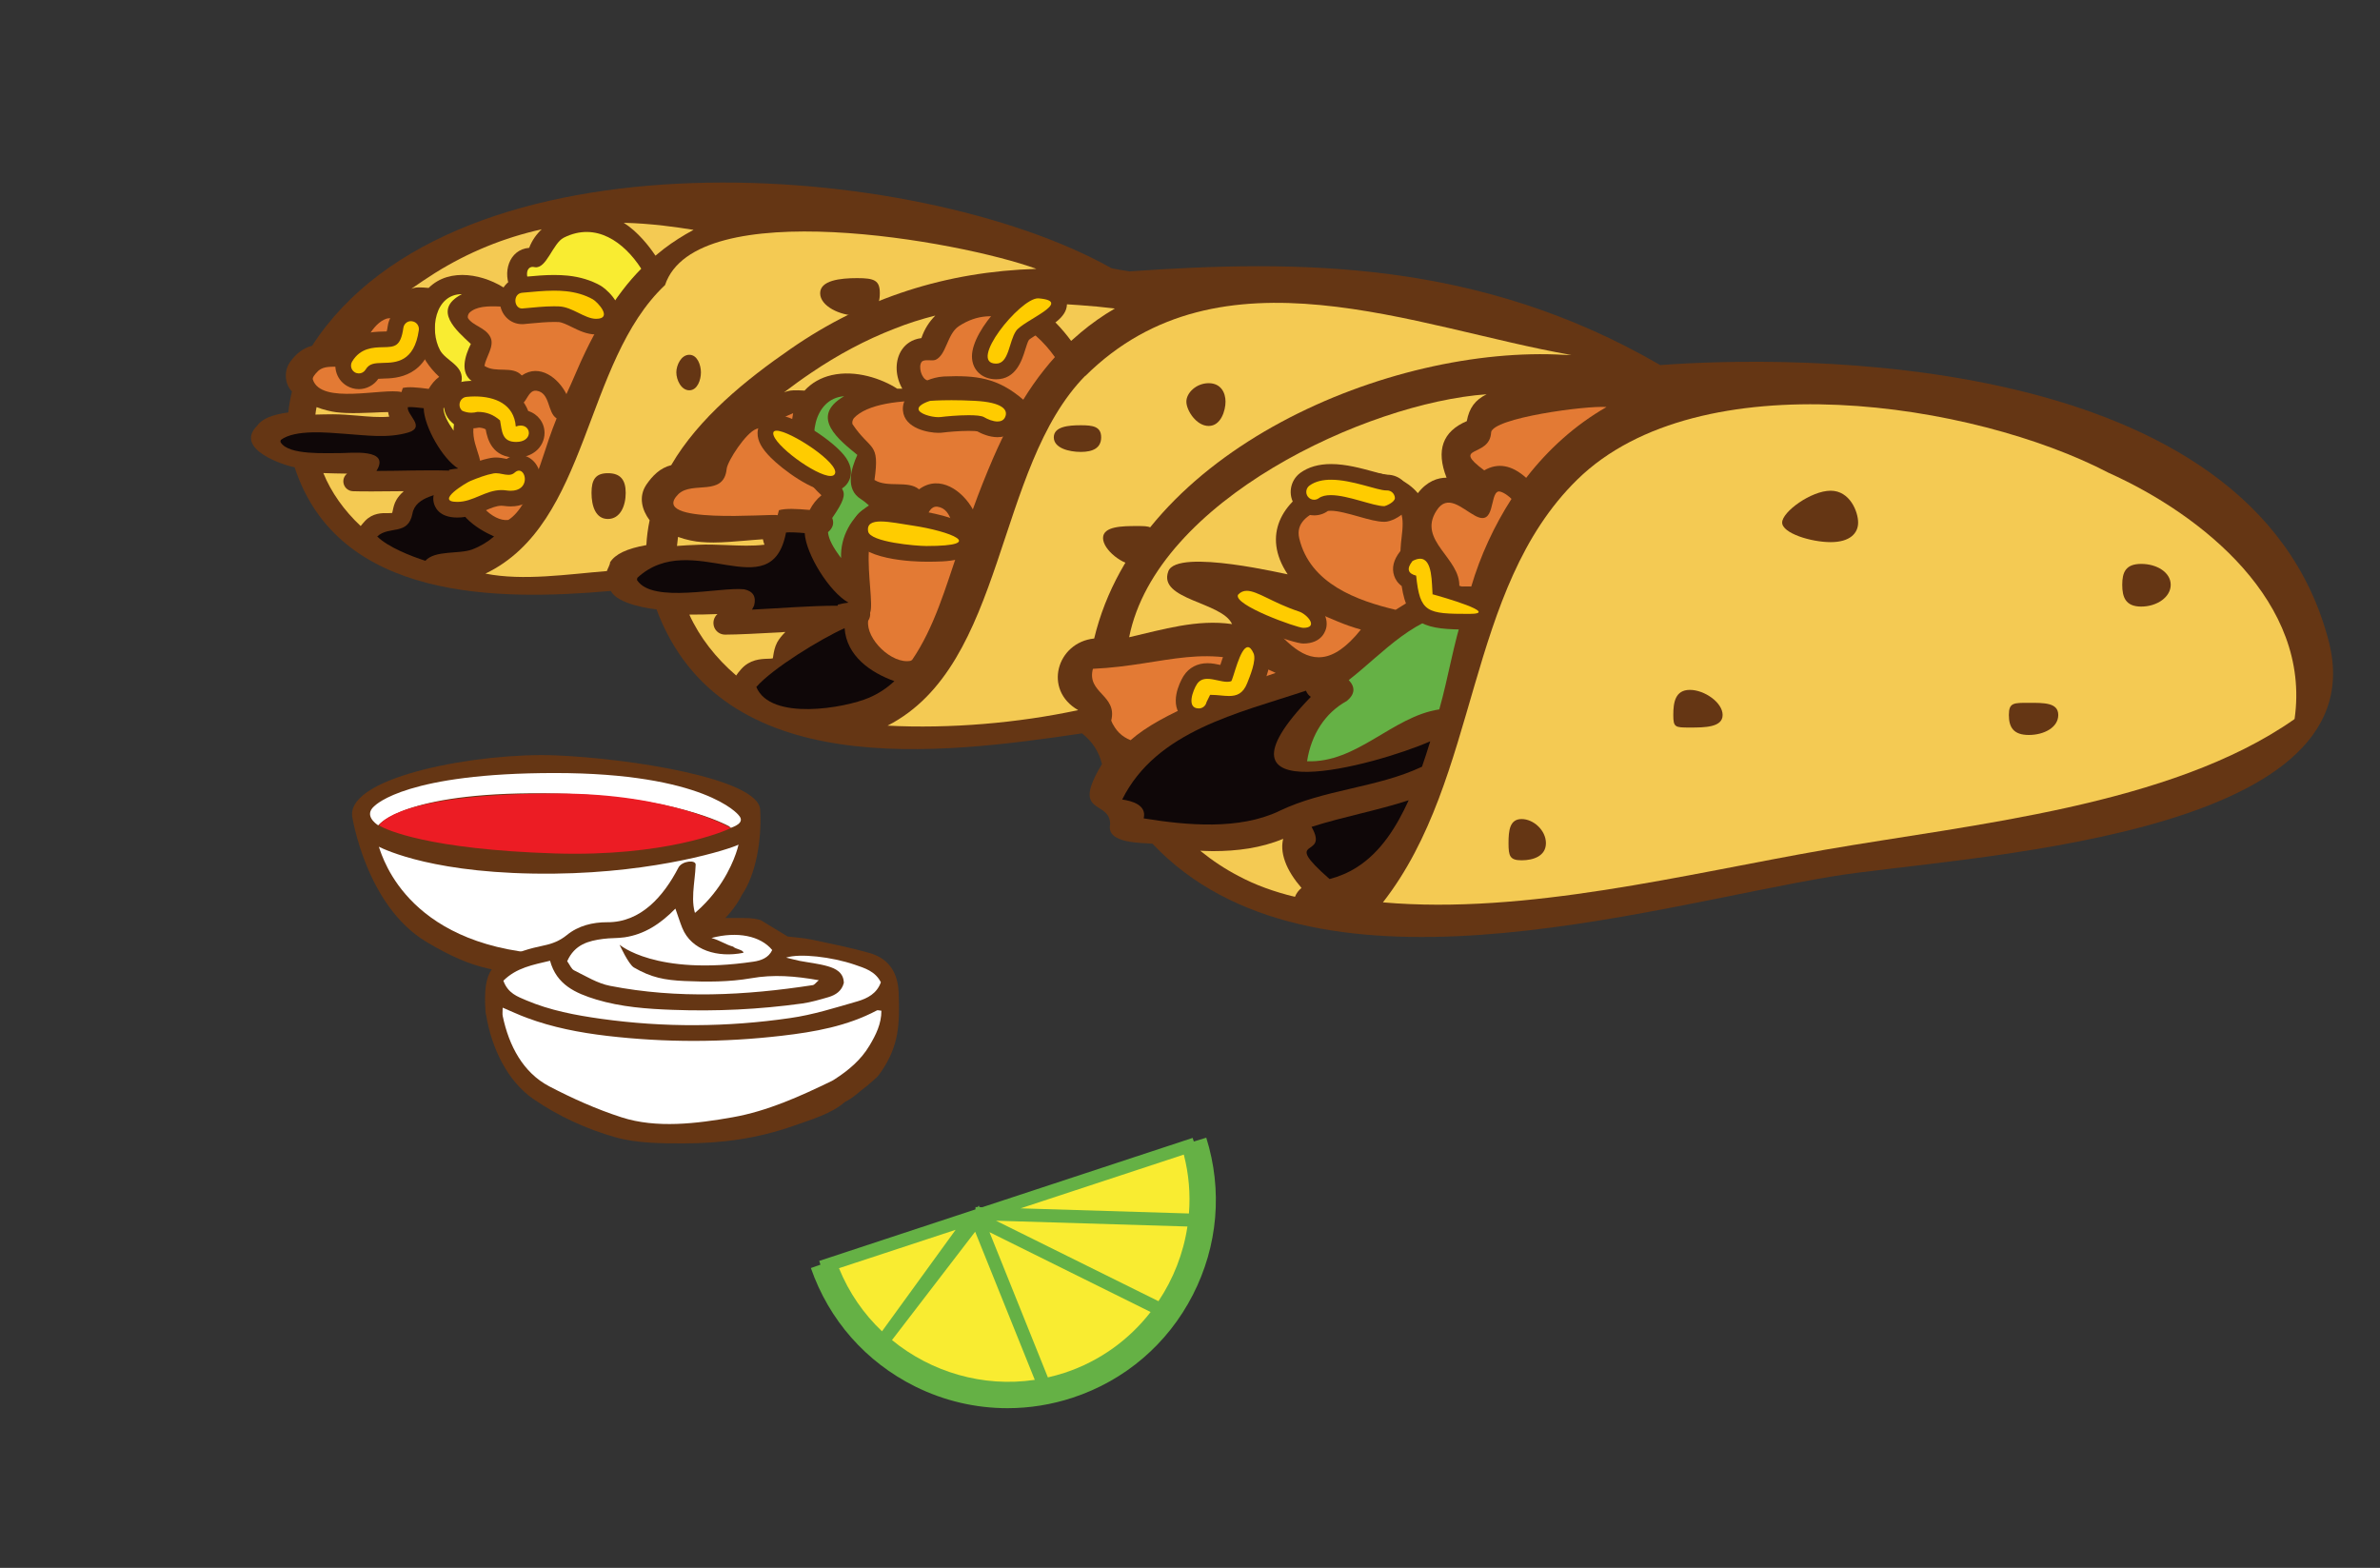 <?xml version="1.0" encoding="utf-8"?>
<!-- Generator: Adobe Illustrator 16.0.0, SVG Export Plug-In . SVG Version: 6.00 Build 0)  -->
<!DOCTYPE svg PUBLIC "-//W3C//DTD SVG 1.1//EN" "http://www.w3.org/Graphics/SVG/1.1/DTD/svg11.dtd">
<svg version="1.1" id="Tacos" xmlns="http://www.w3.org/2000/svg" xmlns:xlink="http://www.w3.org/1999/xlink" x="0px" y="0px"
	 width="126.5px" height="83.333px" viewBox="0 0 126.5 83.333" enable-background="new 0 0 126.5 83.333" xml:space="preserve">
<rect x="0" y="0" width="126.5" height="83.333" fill="#333333" stroke="none"/>
<g>
	<path fill="#653614" d="M123.783,34.112c-4.025-15.67-28.789-15.217-35.538-14.708c-9.651-5.607-19.223-5.607-28.233-4.979
		c0.068-0.005-1.036-0.151-0.994-0.203c-10.283-5.74-34.819-7.623-42.43,4.157c-0.511,0.13-0.851,0.433-1.153,0.836
		c0,0.006,0,0.006,0,0.006c-0.35,0.444-0.319,1.186,0.083,1.587c-0.091,0.371-0.158,0.745-0.192,1.113
		c-0.893,0.12-1.412,0.352-1.659,0.706c-1.257,1.257,1.488,2.127,1.991,2.206c2.323,7.1,10.82,7.105,16.811,6.575
		c0.365,0.727,2.157,0.953,2.425,0.979c3.442,9.206,15.085,7.707,22.618,6.591c0.548,0.434,0.901,0.979,1.059,1.633
		c-1.696,2.795,0.436,1.864,0.436,3.201c-0.239,1.051,1.767,0.976,2.247,1.031c8.435,8.922,26.056,3.411,36.118,1.74
		C103.949,45.494,126.472,44.671,123.783,34.112C123.511,33.055,124.049,35.16,123.783,34.112z"/>
	<path fill="#F4CA53" d="M42.029,18.539c-2.369,1.633-4.895,3.673-6.354,6.184c-0.597,0.15-0.994,0.563-1.326,1.044
		c0,0.003,0,0.003,0,0.003c-0.417,0.625-0.234,1.331,0.18,1.883c-0.092,0.436-0.151,0.875-0.174,1.318
		c-1.049,0.188-1.653,0.481-1.928,0.914c0,0.122-0.13,0.34-0.172,0.467c-2.046,0.164-4.44,0.535-6.454,0.135
		c5.535-2.651,5.205-11.245,9.546-15.335c1.619-4.857,15.667-2.352,19.739-0.862C50.32,14.434,45.958,15.813,42.029,18.539
		C41.307,19.037,43.474,17.537,42.029,18.539z"/>
	<path fill="#F4CA53" d="M83.152,18.861c-9.213-0.543-22.596,5.039-24.995,15.075c-1.981,0.203-2.731,2.732-0.851,3.806
		c-3.206,0.691-6.833,0.996-10.132,0.826c6.31-3.232,5.693-13.706,10.518-18.605c-0.006,0.013-0.015,0.029-0.015,0.029
		c7.184-7.138,17.574-2.563,25.839-1.125C83.393,18.868,83.276,18.868,83.152,18.861C82.379,18.815,83.276,18.868,83.152,18.861z"/>
	<path fill="#F4CA53" d="M43.134,19.803c1.387-0.94,2.869-1.737,4.415-2.335c0.706-0.283,1.428-0.511,2.165-0.696
		c-0.324,0.325-0.581,0.722-0.74,1.197c-0.532,0.065-0.839,0.351-0.989,0.55c-0.377,0.491-0.433,1.236-0.143,1.906
		c0.034,0.081,0.077,0.159,0.117,0.234c-0.093,0-0.181,0-0.269,0c-0.805-0.521-2.201-1.019-3.495-0.719
		c-0.574,0.133-1.061,0.413-1.432,0.82c-0.033-0.003-0.589-0.045-0.844,0.016c-0.091,0.017-0.171,0.052-0.249,0.078
		C42.148,20.493,42.634,20.138,43.134,19.803z"/>
	<path fill="#F4CA53" d="M40.632,28.951c-0.628,0.078-1.308,0.049-2.014,0.02c-0.501-0.016-1.02-0.042-1.522-0.016
		c-0.402,0.013-0.771,0.036-1.113,0.062c0.013-0.156,0.034-0.319,0.054-0.479c0.459,0.163,0.919,0.25,1.245,0.27
		c0.218,0.02,0.433,0.026,0.642,0.026c0.568,0,1.131-0.059,1.672-0.098c0.324-0.026,0.643-0.056,0.953-0.075
		C40.568,28.762,40.598,28.86,40.632,28.951z"/>
	<path fill="#F4CA53" d="M39.129,35.903c-1.083-0.93-1.945-2.037-2.49-3.237c0.484,0.003,0.986-0.01,1.495-0.029
		c-0.188,0.163-0.26,0.423-0.184,0.667c0.083,0.257,0.322,0.426,0.589,0.426h0.005c0.673,0,1.789-0.062,2.973-0.124
		c0.075-0.01,0.148-0.016,0.228-0.016c-0.186,0.182-0.335,0.368-0.438,0.553c-0.134,0.257-0.176,0.511-0.205,0.693
		c-0.003,0.049-0.018,0.114-0.028,0.156c-0.062,0.013-0.187,0.02-0.273,0.02c-0.377,0.013-0.948,0.036-1.407,0.553
		C39.292,35.682,39.202,35.789,39.129,35.903z"/>
	<path fill="#F4CA53" d="M57.436,17.679c-0.169,0.143-0.336,0.29-0.504,0.439c-0.418-0.569-1.171-1.451-2.09-1.978h0.023
		c0.831-0.016,1.67,0.013,2.508,0.078c0.631,0.042,1.256,0.104,1.884,0.179C58.612,16.771,58.007,17.2,57.436,17.679z"/>
	<path fill="#F4CA53" d="M23.126,14.507c1.767-1.102,3.657-1.874,5.667-2.32c-0.286,0.267-0.517,0.592-0.667,0.986
		c-1.088,0.086-1.441,1.355-0.955,2.235c-0.077-0.003-0.153-0.006-0.226-0.01c-1.157-0.81-3.032-1.218-4.163-0.094
		c-0.028,0-0.498-0.055-0.717-0.013c-0.075,0.013-0.143,0.036-0.208,0.062C22.274,15.063,22.694,14.78,23.126,14.507
		C24.338,13.765,22.694,14.78,23.126,14.507z"/>
	<path fill="#F4CA53" d="M20.688,22.145c-0.532,0.049-1.107-0.003-1.701-0.055c-0.421-0.033-0.855-0.071-1.282-0.071
		c-0.34,0-0.656,0.01-0.942,0.016c0.015-0.127,0.036-0.267,0.062-0.397c0.379,0.146,0.768,0.234,1.041,0.27
		c0.182,0.02,0.361,0.036,0.54,0.042c0.484,0.02,0.955-0.007,1.413-0.02c0.282-0.017,0.545-0.023,0.81-0.029
		C20.641,21.989,20.664,22.07,20.688,22.145z"/>
	<path fill="#F4CA53" d="M19.17,27.958c-0.881-0.823-1.568-1.792-1.984-2.814c0.407,0.017,0.83,0.02,1.262,0.029
		c-0.166,0.127-0.237,0.345-0.179,0.55c0.062,0.221,0.255,0.371,0.483,0.384l0,0c0.568,0.023,1.513,0.007,2.515,0
		c0.063,0,0.128,0,0.194,0c-0.16,0.14-0.294,0.293-0.387,0.452c-0.122,0.205-0.166,0.42-0.197,0.569
		c-0.012,0.046-0.021,0.101-0.031,0.134c-0.053,0.01-0.159,0.01-0.228,0.01c-0.322-0.007-0.805-0.01-1.21,0.41
		C19.317,27.78,19.239,27.874,19.17,27.958z"/>
	<path fill="#F4CA53" d="M35.28,13.231c-0.148,0.114-0.296,0.237-0.442,0.358c-0.332-0.498-0.934-1.272-1.693-1.753l0.018,0.006
		c0.706,0.016,1.412,0.072,2.118,0.153c0.527,0.059,1.054,0.14,1.583,0.221C36.312,12.513,35.778,12.848,35.28,13.231z"/>
	<path fill="#F4CA53" d="M60.018,33.857c1.453-7.26,12.625-12.45,18.997-12.902c-0.613,0.306-0.921,0.722-1.053,1.428
		c-1.286,0.546-1.646,1.548-1.076,3.006c-0.462,0-1.025,0.176-1.526,0.823c-2.342-2.79-9.71,0.119-6.921,4.31
		c0.179,0.07-5.897-1.428-6.343-0.153c-0.561,1.515,2.859,1.619,3.39,2.801c-1.857-0.272-3.692,0.291-5.473,0.699
		C60.018,33.866,60.018,33.866,60.018,33.857z"/>
	<path fill="#F4CA53" d="M68.827,47.667c-1.122-0.273-2.104-0.631-2.976-1.097c-0.732-0.377-1.421-0.836-2.058-1.353
		c0.221,0.006,0.441,0.02,0.665,0.02c1.29,0,2.553-0.16,3.745-0.654c-0.078,0.318-0.078,0.712,0.101,1.207
		c0.167,0.469,0.484,0.953,0.873,1.405C69.025,47.315,68.902,47.479,68.827,47.667z"/>
	<path fill="#653614" d="M98.32,27.459c0,0.569-0.433,1.041-1.46,1.041c-1.038,0-2.578-0.472-2.578-1.041s1.54-1.692,2.578-1.692
		C97.887,25.768,98.32,26.89,98.32,27.459z"/>
	<path fill="#653614" d="M91.118,37.688c0,0.664-0.963,0.667-1.74,0.667c-0.784,0-0.882-0.003-0.882-0.667
		c0-0.661,0.098-1.334,0.882-1.334C90.155,36.354,91.118,37.027,91.118,37.688z"/>
	<path fill="#653614" d="M108.957,37.688c0,0.664-0.758,1.062-1.564,1.062s-1.061-0.398-1.061-1.062
		c0-0.661,0.254-0.646,1.061-0.646S108.957,37.027,108.957,37.688z"/>
	<path fill="#653614" d="M114.934,30.768c0,0.657-0.736,1.157-1.567,1.157c-0.833,0-1.009-0.5-1.009-1.157
		c0-0.66,0.176-1.111,1.009-1.111C114.198,29.657,114.934,30.107,114.934,30.768z"/>
	<path fill="#653614" d="M65.138,21.347c0,0.465-0.24,1.292-0.897,1.292c-0.654,0-1.184-0.827-1.184-1.292
		c0-0.469,0.53-0.981,1.184-0.981C64.897,20.366,65.138,20.878,65.138,21.347z"/>
	<path fill="#653614" d="M61.325,28.595c0,0.628-0.159,1.456-0.907,1.456c-0.745,0-1.79-0.828-1.79-1.456s1.044-0.636,1.79-0.636
		C61.166,27.958,61.325,27.967,61.325,28.595z"/>
	<path fill="#653614" d="M46.764,15.585c0,0.683-0.283,1.192-1.204,1.192c-0.919,0-1.968-0.509-1.968-1.192
		c0-0.68,1.049-0.803,1.968-0.803C46.481,14.782,46.764,14.905,46.764,15.585z"/>
	<path fill="#653614" d="M37.255,19.792c0,0.397-0.185,0.952-0.618,0.952c-0.433,0-0.689-0.555-0.689-0.952
		c0-0.384,0.257-0.935,0.689-0.935C37.07,18.856,37.255,19.408,37.255,19.792z"/>
	<path fill="#653614" d="M33.257,26.194c0,0.696-0.291,1.389-0.947,1.389c-0.655,0-0.87-0.693-0.87-1.389
		c0-0.7,0.215-1.044,0.87-1.044C32.966,25.149,33.257,25.494,33.257,26.194z"/>
	<path fill="#653614" d="M81.726,44.5c0,0.68-0.661,0.911-1.292,0.911c-0.63,0-0.696-0.231-0.696-0.911
		c0-0.684,0.066-1.282,0.696-1.282C81.065,43.218,81.726,43.816,81.726,44.5z"/>
	<path fill="#653614" d="M58.528,23.243c0,0.576-0.452,0.776-1.08,0.776s-1.437-0.2-1.437-0.776c0-0.583,0.809-0.641,1.437-0.641
		S58.528,22.661,58.528,23.243z"/>
	<path fill="#F4CA53" d="M121.961,38.206c-0.009,0.01-0.02,0.023-0.033,0.033c-6.567,4.599-17.196,5.578-24.927,6.925
		c-7.438,1.296-15.886,3.461-23.497,2.796c5.18-6.634,4.354-16.615,10.329-22.469c6.505-6.372,21.098-4.098,28.249-0.359
		C117.064,27.37,122.844,32.025,121.961,38.206C121.953,38.216,121.974,38.115,121.961,38.206z"/>
	<path fill="#65B145" d="M45.762,26.529c0.151,0.101,0.292,0.211,0.424,0.335c-0.934,0.594-1.53,1.677-1.481,2.795
		c-0.415-0.55-0.656-0.979-0.696-1.373c0.262-0.225,0.336-0.477,0.224-0.755c1.217-1.762,0.415-1.365-0.588-2.885
		c-0.728-1.212-0.436-3.461,1.225-3.588c-1.913,1.106-0.207,2.367,0.698,3.12C45.243,24.896,44.902,26.003,45.762,26.529
		C45.848,26.587,45.123,26.139,45.762,26.529z"/>
	<path fill="#E37A34" d="M36.069,26.252c0.747-0.698,2.406,0.166,2.555-1.334c0.047-0.418,1.021-1.921,1.575-2.118
		c0.76-0.228,1.236-0.539,1.957-0.839c-0.332,1.726,0.243,3.208,1.506,4.362c-0.26,0.213-0.468,0.474-0.625,0.781
		c-0.73-0.062-1.259-0.091-1.635,0.013l-0.07,0.264C41.045,27.285,34.36,27.918,36.069,26.252
		C36.268,26.067,35.819,26.497,36.069,26.252z"/>
	<path fill-rule="evenodd" clip-rule="evenodd" fill="#0F0708" d="M33.874,30.853c-0.01-0.01-0.029-0.036,0.003-0.143
		c2.894-2.679,7.12,1.666,7.902-2.408c0.188-0.022,0.65,0,0.992,0.033c0.068,1.132,1.324,3.138,2.328,3.695
		c-0.184,0.02-0.369,0.056-0.571,0.104l0.012,0.059c-1.522,0-3.048,0.135-4.569,0.208c0.041-0.075,0.078-0.153,0.111-0.218
		c0.122-0.474-0.054-0.76-0.53-0.862C38.286,31.186,34.709,32.09,33.874,30.853C33.864,30.843,33.917,30.917,33.874,30.853z"/>
	<path fill-rule="evenodd" clip-rule="evenodd" fill="#0F0708" d="M46.193,37.082c-1.284,0.552-5.236,1.251-5.994-0.569
		c0.854-0.985,3.434-2.566,4.693-3.126c0.101,1.47,1.375,2.36,2.645,2.814C47.137,36.578,46.691,36.868,46.193,37.082
		C45.542,37.362,46.691,36.868,46.193,37.082z"/>
	<path fill="#E37A34" d="M50.937,29.252c-0.672,1.96-1.275,4.094-2.459,5.826c-0.028,0.017-0.059,0.026-0.086,0.046
		c-0.984,0.184-2.37-1.153-2.248-2.131c0.088-0.134,0.122-0.275,0.104-0.426c0.34-0.834-1.23-6.334,2.126-4.727
		c0.995,0.462,0.742-0.959,1.441-0.911c0.887,0.12,0.695,1.342,1.34,1.691C51.078,28.832,51.006,29.043,50.937,29.252
		C50.657,30.068,51.006,29.043,50.937,29.252z"/>
	<path fill="#E37A34" d="M52.788,24.346c-0.387,0.897-0.749,1.807-1.08,2.726c-0.537-0.971-1.752-1.884-2.861-1.064
		c-0.579-0.496-1.675-0.063-2.367-0.498c0.293-2.048-0.208-1.527-1.171-2.97c-0.024-0.107,0.002-0.211,0.075-0.315
		c1.375-1.495,7.115-0.965,8.372,0.114C53.402,22.996,53.082,23.672,52.788,24.346C52.433,25.166,53.082,23.672,52.788,24.346z"/>
	<path fill="#E37A34" d="M55.507,19.645c-0.41,0.508-0.78,1.048-1.119,1.598c-1.363-1.171-2.5-1.305-4.229-1.233
		c-0.345,0.023-0.628,0.107-0.869,0.205c-0.312-0.081-0.494-0.737-0.302-0.982c0.133-0.161,0.55-0.038,0.716-0.101
		c0.602-0.236,0.626-1.379,1.26-1.796c1.967-1.292,3.94-0.003,5.106,1.643C55.875,19.196,55.689,19.414,55.507,19.645
		C55.097,20.153,55.689,19.414,55.507,19.645z"/>
	<path fill="#F9EC31" d="M25.107,20.276c0.127,0.089,0.243,0.19,0.347,0.302c-0.813,0.472-1.35,1.37-1.347,2.31
		c-0.335-0.485-0.521-0.859-0.539-1.188c0.215-0.138,0.298-0.397,0.213-0.634c0.262-0.322,0.74-0.415,0.763-0.914
		c0.037-0.76-0.855-0.986-1.157-1.542c-0.566-1.054-0.283-2.977,1.167-2.977c-1.615,0.836-0.262,1.958,0.472,2.648
		C24.721,18.892,24.418,19.817,25.107,20.276C25.181,20.328,24.579,19.925,25.107,20.276z"/>
	<path fill="#E37A34" d="M16.932,19.697c0.584-0.501,1.755,0.205,2.138-0.74c0.263-0.649,0.703-1.752,1.475-2.022
		c0.267-0.065,0.495,0.059,0.774-0.052c0.322-0.127,0.587-0.495,0.908-0.583c-0.353,1.479,0.029,2.715,1.117,3.728
		c-0.231,0.165-0.415,0.397-0.558,0.641c-0.613-0.078-1.061-0.124-1.376-0.049l-0.07,0.218c-0.979-0.234-4.274,0.693-4.712-0.667
		C16.597,20.075,16.716,19.899,16.932,19.697C17.106,19.547,16.716,19.899,16.932,19.697z"/>
	<path fill-rule="evenodd" clip-rule="evenodd" fill="#0F0708" d="M14.917,23.507c-0.008-0.01-0.023-0.042,0.01-0.127
		c0.777-0.574,2.518-0.384,3.377-0.325c1.134,0.076,2.305,0.26,3.416-0.075c0.919-0.292-0.122-0.943-0.042-1.34
		c0.167-0.02,0.551,0.02,0.842,0.056c0.021,0.968,0.994,2.684,1.832,3.204c-0.156,0.013-0.315,0.036-0.484,0.068l0.005,0.045
		c-1.289-0.041-2.577,0.017-3.865,0.017c0.774-1.227-1.418-0.94-1.947-0.948C17.388,24.068,15.335,24.217,14.917,23.507
		C14.909,23.497,14.95,23.562,14.917,23.507z"/>
	<path fill-rule="evenodd" clip-rule="evenodd" fill="#0F0708" d="M25.096,29.203c-0.693,0.262-1.97,0.026-2.487,0.602
		c-0.753-0.239-2-0.732-2.559-1.292c0.637-0.589,1.639-0.026,1.872-1.213c0.163-0.943,1.503-1.04,2.206-1.256
		c0.029,1.235,1.1,2.007,2.132,2.469C25.911,28.812,25.524,29.043,25.096,29.203C24.537,29.415,25.524,29.043,25.096,29.203z"/>
	<path fill="#E37A34" d="M29.377,22.771c-0.493,1.259-1.157,4.112-2.358,4.863c-0.843,0.116-1.956-1.098-1.82-1.883
		c0.862-1.132-0.133-1.791-0.036-3.008c0.081-1.007,1.169-1.752,2.104-1.267c0.726,0.384,0.685-0.787,1.248-0.709
		c0.742,0.103,0.568,1.161,1.07,1.47C29.517,22.414,29.446,22.589,29.377,22.771C29.114,23.445,29.446,22.589,29.377,22.771z"/>
	<path fill="#E37A34" d="M31.12,18.688c-0.363,0.742-0.659,1.513-1.014,2.258c-0.428-0.854-1.426-1.638-2.372-0.989
		c-0.496-0.545-1.374-0.103-1.986-0.511c0.078-0.469,0.543-1.046,0.324-1.513c-0.249-0.527-0.938-0.608-1.202-1.031
		c-0.018-0.091,0.005-0.182,0.068-0.267c0.726-0.722,2.518-0.042,3.457-0.455c1.317-0.605,2.635-0.075,3.611,0.852
		C31.687,17.575,31.388,18.129,31.12,18.688C30.791,19.362,31.388,18.129,31.12,18.688z"/>
	<path fill="#F9EC31" d="M33.582,14.821c-0.363,0.416-0.694,0.859-1.002,1.311c-1.119-1.058-2.75-1.601-4.267-1.054
		c-0.39-0.107-0.452-1.021,0.114-0.878c0.62,0.107,0.953-1.275,1.539-1.568c1.708-0.859,3.206,0.234,4.117,1.649
		C33.909,14.456,33.742,14.639,33.582,14.821C33.219,15.237,33.742,14.639,33.582,14.821z"/>
	<path fill="#E37A34" d="M79.255,22.989c0.057-0.776,5.083-1.444,6.134-1.356c-1.668,0.955-3.098,2.25-4.271,3.764
		c-0.763-0.684-1.506-0.817-2.229-0.397C77.069,23.653,79.183,24.338,79.255,22.989C79.308,22.248,79.236,23.357,79.255,22.989z"/>
	<path fill="#E37A34" d="M75.134,30.208c2.484,0.443,0.117,1.495-0.954,2.203c-2.009-0.481-4.55-1.366-5.124-3.803
		c-0.377-1.607,2.552-1.898,3.6-2C76.285,26.257,73.22,29.928,75.134,30.208C75.39,30.254,74.801,30.16,75.134,30.208z"/>
	<path fill="#E37A34" d="M69.983,32.547c0.745,0.335,1.51,0.683,2.35,0.914c-3.055,3.819-4.503-0.843-6.791-2.118
		C67.113,31.418,68.592,31.82,69.983,32.547C70.728,32.882,69.289,32.235,69.983,32.547z"/>
	<path fill="#65B145" d="M71.579,37.261c0.437-0.358,0.472-0.73,0.109-1.116c1.843-1.435,3.588-3.543,6.124-3.627
		c-0.555,1.687-0.828,3.476-1.312,5.186c-2.487,0.373-4.382,2.867-7.027,2.755C69.694,39.028,70.442,37.882,71.579,37.261
		C71.807,37.134,70.442,37.882,71.579,37.261z"/>
	<path fill="#E37A34" d="M77.563,31.181c0.078-1.518-2.238-2.442-1.215-4.034c0.579-0.935,1.358-0.117,2.019,0.244
		c1.134,0.655,0.791-1.142,1.273-1.269c0.116-0.02,0.402,0.104,0.698,0.394c-0.921,1.432-1.656,3.022-2.138,4.656
		C77.981,31.165,77.768,31.165,77.563,31.181C77.596,30.546,77.768,31.165,77.563,31.181z"/>
	<path fill="#E37A34" d="M59.063,38.299c0.341-1.365-1.319-1.459-0.973-2.752c3.899-0.177,6.111-1.536,9.713,0.218
		c-2.654,0.911-6.069,2.118-7.711,3.575C59.624,39.151,59.289,38.836,59.063,38.299C59.068,38.279,59.289,38.836,59.063,38.299z"/>
	<path fill-rule="evenodd" clip-rule="evenodd" fill="#0F0708" d="M67.999,43.102c-2.143,1.027-4.956,0.761-7.211,0.394
		c0.176-0.716-0.638-0.931-1.142-1.002c1.817-3.653,6.181-4.589,9.769-5.785c0.049,0.133,0.144,0.254,0.258,0.329
		c-6.009,6.21,3.451,3.632,6.347,2.362c-0.14,0.459-0.286,0.908-0.439,1.351C73.171,41.883,70.396,41.946,67.999,43.102
		C65.97,44.074,68.985,42.626,67.999,43.102z"/>
	<path fill-rule="evenodd" clip-rule="evenodd" fill="#0F0708" d="M72.098,46.107c-0.437,0.276-0.918,0.481-1.429,0.614
		c-2.679-2.347,0.033-1.029-0.959-2.774c1.701-0.545,3.466-0.859,5.164-1.415C74.244,43.908,73.414,45.282,72.098,46.107
		C71.662,46.384,72.778,45.681,72.098,46.107z"/>
	<path fill="#653614" d="M98.762,27.773c0,0.569-0.433,1.041-1.46,1.041c-1.038,0-2.578-0.472-2.578-1.041
		c0-0.569,1.54-1.692,2.578-1.692C98.33,26.082,98.762,27.204,98.762,27.773z"/>
	<path fill="#653614" d="M91.56,38.001c0,0.664-0.963,0.667-1.74,0.667c-0.784,0-0.882-0.003-0.882-0.667
		c0-0.661,0.098-1.334,0.882-1.334C90.597,36.667,91.56,37.341,91.56,38.001z"/>
	<path fill="#653614" d="M109.399,38.001c0,0.664-0.758,1.062-1.564,1.062s-1.061-0.398-1.061-1.062
		c0-0.661,0.254-0.646,1.061-0.646S109.399,37.341,109.399,38.001z"/>
	<path fill="#653614" d="M115.376,31.082c0,0.657-0.736,1.157-1.567,1.157c-0.833,0-1.009-0.5-1.009-1.157
		c0-0.66,0.176-1.111,1.009-1.111C114.64,29.971,115.376,30.421,115.376,31.082z"/>
	<path fill="#653614" d="M82.168,44.813c0,0.681-0.661,0.911-1.292,0.911c-0.629,0-0.696-0.23-0.696-0.911
		c0-0.683,0.067-1.281,0.696-1.281C81.507,43.532,82.168,44.131,82.168,44.813z"/>
	<path fill="#653614" d="M3.894,58.17c0.006-0.007,0.011-0.013,0.011-0.01C3.905,58.157,3.9,58.163,3.894,58.17z"/>
	<g>
		<path fill="#FFCC00" d="M19.073,20.265c-0.151,0-0.3-0.042-0.431-0.12c-0.393-0.237-0.52-0.75-0.282-1.144
			c0.563-0.931,1.454-0.951,1.987-0.963c0.574-0.012,0.585-0.012,0.679-0.667c0.058-0.409,0.406-0.718,0.809-0.718h0.04l0.112,0.014
			c0.198,0.026,0.393,0.14,0.526,0.317c0.135,0.178,0.192,0.398,0.161,0.62c-0.29,2.054-1.641,2.084-2.29,2.099
			c-0.488,0.012-0.527,0.043-0.598,0.16C19.635,20.112,19.362,20.265,19.073,20.265z"/>
		<path fill="#653614" d="M21.835,17.07c0.024,0,0.048,0.002,0.073,0.007c0.228,0.031,0.385,0.242,0.353,0.47
			c-0.241,1.703-1.231,1.726-1.887,1.74c-0.484,0.012-0.747,0.033-0.945,0.361c-0.078,0.128-0.216,0.2-0.356,0.2
			c-0.073,0-0.148-0.02-0.216-0.061c-0.197-0.119-0.258-0.375-0.14-0.572c0.444-0.734,1.135-0.75,1.64-0.761
			c0.625-0.013,0.938-0.021,1.082-1.025C21.467,17.225,21.636,17.07,21.835,17.07 M21.835,16.237L21.835,16.237
			c-0.609,0-1.134,0.462-1.222,1.075c-0.021,0.146-0.042,0.242-0.06,0.303c-0.066,0.003-0.147,0.005-0.214,0.007
			c-0.538,0.012-1.654,0.037-2.334,1.163c-0.172,0.286-0.224,0.62-0.146,0.943c0.079,0.326,0.281,0.601,0.567,0.774
			c0.197,0.118,0.42,0.18,0.646,0.18c0.413,0,0.804-0.209,1.035-0.548c0.085-0.009,0.22-0.012,0.287-0.014
			c0.642-0.014,2.352-0.052,2.692-2.456c0.047-0.333-0.039-0.663-0.241-0.93c-0.201-0.266-0.495-0.438-0.825-0.482
			C21.987,16.244,21.91,16.237,21.835,16.237L21.835,16.237z"/>
	</g>
	<g>
		<path fill="#FFCC00" d="M24.307,27.092c-0.501,0-0.787-0.164-0.85-0.487c-0.14-0.715,1.371-1.42,1.387-1.426
			c0.373-0.151,0.836-0.339,1.327-0.429c0.063-0.011,0.126-0.016,0.189-0.016c0.135,0,0.276,0.025,0.417,0.053
			c0.084,0.017,0.167,0.036,0.248,0.036c0.246-0.188,0.436-0.225,0.561-0.225c0.409,0,0.729,0.38,0.729,0.866
			c0,0.274-0.104,0.528-0.292,0.715c-0.147,0.147-0.419,0.321-0.876,0.321c-0.092,0-0.192-0.007-0.3-0.022
			c-0.065-0.009-0.128-0.014-0.19-0.014c-0.345,0-0.671,0.137-1.017,0.282C25.252,26.908,24.815,27.092,24.307,27.092z"/>
		<path fill="#653614" d="M27.584,25.014c0.407,0,0.558,1.07-0.439,1.07c-0.074,0-0.153-0.006-0.24-0.019
			c-0.085-0.012-0.169-0.018-0.25-0.018c-0.855,0-1.498,0.628-2.348,0.628c-1.234,0,0.477-1.023,0.693-1.111
			c0.406-0.165,0.813-0.326,1.246-0.405c0.037-0.007,0.075-0.009,0.114-0.009c0.217,0,0.452,0.088,0.664,0.088
			c0.121,0,0.235-0.029,0.333-0.12C27.438,25.045,27.515,25.014,27.584,25.014 M27.584,24.181c-0.168,0-0.406,0.04-0.652,0.212
			c-0.025-0.005-0.05-0.011-0.076-0.016c-0.137-0.027-0.307-0.061-0.497-0.061c-0.088,0-0.174,0.007-0.259,0.022
			c-0.538,0.099-1.023,0.295-1.413,0.453c-0.02,0.008-1.855,0.787-1.64,1.892c0.048,0.248,0.268,0.824,1.259,0.824
			c0.592,0,1.07-0.201,1.492-0.378c0.319-0.134,0.595-0.25,0.855-0.25c0.042,0,0.086,0.003,0.13,0.009
			c0.13,0.019,0.25,0.027,0.36,0.027c0.6,0,0.967-0.24,1.17-0.442c0.268-0.266,0.415-0.625,0.415-1.01
			C28.73,24.745,28.227,24.181,27.584,24.181L27.584,24.181z"/>
	</g>
	<g>
		<path fill="#FFCC00" d="M27.434,23.905c-1.024,0-1.153-0.803-1.23-1.283l-0.009-0.053c-0.248-0.185-0.489-0.261-0.803-0.261
			c-0.052,0.024-0.197,0.044-0.339,0.044c-0.222,0-0.441-0.047-0.65-0.141l-0.054-0.024l-0.045-0.039
			c-0.256-0.217-0.356-0.567-0.254-0.891c0.101-0.321,0.38-0.549,0.712-0.58c0.157-0.016,0.319-0.024,0.479-0.024
			c1.343,0,2.252,0.571,2.518,1.55c0.438,0.037,0.77,0.378,0.77,0.807C28.527,23.456,28.151,23.905,27.434,23.905z"/>
		<path fill="#653614" d="M25.239,21.071c1.061,0,2.086,0.402,2.175,1.598c0.097-0.036,0.185-0.051,0.263-0.051
			c0.586,0,0.644,0.871-0.244,0.871c-0.765,0-0.748-0.573-0.855-1.145c-0.357-0.308-0.716-0.452-1.187-0.452
			c-0.005,0-0.011,0-0.017,0c-0.109,0.029-0.217,0.044-0.323,0.044c-0.165,0-0.325-0.035-0.481-0.104
			c-0.276-0.234-0.138-0.704,0.228-0.738C24.944,21.078,25.092,21.071,25.239,21.071 M25.239,20.238
			c-0.174,0-0.35,0.009-0.523,0.026c-0.494,0.046-0.914,0.387-1.065,0.869c-0.153,0.485-0.002,1.008,0.382,1.334l0.091,0.077
			l0.109,0.048c0.263,0.117,0.539,0.176,0.819,0.176c0.135,0,0.272-0.014,0.409-0.042c0.135,0.007,0.245,0.036,0.353,0.092
			c0.095,0.536,0.353,1.503,1.62,1.503c0.519,0,0.854-0.186,1.044-0.341c0.296-0.243,0.465-0.596,0.465-0.969
			c0-0.552-0.358-1.009-0.867-1.167C27.683,20.837,26.657,20.238,25.239,20.238L25.239,20.238z"/>
	</g>
	<g>
		<path fill="#FFCC00" d="M52.947,19.743c-0.262,0-0.473-0.072-0.628-0.215c-0.11-0.101-0.241-0.285-0.241-0.589
			c0-1.111,2.11-3.498,3.092-3.498c0.37,0.029,0.993,0.082,1.105,0.56c0.12,0.504-0.442,0.848-1.152,1.284
			c-0.261,0.16-0.699,0.428-0.776,0.542c-0.102,0.149-0.179,0.399-0.254,0.641C53.926,19.005,53.697,19.743,52.947,19.743z"/>
		<path fill="#653614" d="M55.17,15.857c0.012,0,0.023,0,0.035,0.001c1.903,0.163-0.818,1.168-1.202,1.734s-0.368,1.734-1.056,1.734
			C51.406,19.326,54.215,15.857,55.17,15.857 M55.17,15.024L55.17,15.024c-1.118,0-3.509,2.458-3.509,3.915
			c0,0.718,0.529,1.22,1.286,1.22c1.058,0,1.374-1.021,1.544-1.569c0.06-0.192,0.134-0.432,0.201-0.53
			c0.064-0.062,0.43-0.287,0.649-0.421c0.786-0.482,1.529-0.937,1.34-1.735c-0.182-0.771-1.071-0.847-1.405-0.875l-0.035-0.003
			L55.17,15.024L55.17,15.024z"/>
	</g>
	<g>
		<path fill="#FFCC00" d="M49.238,29.438c-0.033,0-3.323-0.031-3.506-1.127c-0.058-0.34,0.055-0.561,0.161-0.686
			c0.274-0.325,0.764-0.325,0.925-0.325c0.378,0,0.837,0.076,1.282,0.148l0.455,0.072c1.921,0.285,2.875,0.708,2.834,1.261
			C51.347,29.336,50.632,29.438,49.238,29.438z"/>
		<path fill="#653614" d="M46.817,27.716c0.469,0,1.106,0.132,1.676,0.216c2.012,0.298,4.02,1.088,0.745,1.088
			c-0.532,0-3-0.204-3.096-0.779C46.074,27.838,46.368,27.716,46.817,27.716 M46.817,26.883L46.817,26.883
			c-0.209,0-0.844,0-1.243,0.473c-0.23,0.272-0.32,0.637-0.253,1.026c0.234,1.4,3.304,1.472,3.917,1.472
			c1.108,0,2.488,0,2.565-1.042c0.029-0.395,0.089-1.218-3.188-1.703c-0.147-0.021-0.298-0.046-0.449-0.071
			C47.706,26.962,47.23,26.883,46.817,26.883L46.817,26.883z"/>
	</g>
	<g>
		<path fill="#FFCC00" d="M44.145,25.714c-0.746,0-2.182-0.983-2.883-1.687c-0.396-0.398-0.581-0.717-0.579-1.002
			c0.001-0.265,0.188-0.551,0.594-0.551c0.76,0,2.796,1.276,3.351,2.101c0.185,0.274,0.232,0.528,0.14,0.754
			C44.669,25.57,44.437,25.714,44.145,25.714z"/>
		<path fill="#653614" d="M41.276,22.891c0.715,0,3.336,1.713,3.105,2.282c-0.035,0.087-0.119,0.125-0.237,0.125
			c-0.776,0-3.049-1.664-3.046-2.271C41.099,22.932,41.165,22.891,41.276,22.891 M41.276,22.058L41.276,22.058
			c-0.573,0-1.007,0.415-1.01,0.965c-0.002,0.409,0.214,0.809,0.701,1.298c0.628,0.631,2.205,1.81,3.178,1.81
			c0.46,0,0.847-0.247,1.008-0.645c0.102-0.25,0.152-0.65-0.18-1.144C44.388,23.474,42.229,22.058,41.276,22.058L41.276,22.058z"/>
	</g>
	<g>
		<path fill="#FFCC00" d="M69.266,33.787c-0.318,0-3.313-0.993-3.794-1.771c-0.119-0.192-0.135-0.408-0.043-0.592l0.027-0.053
			l0.041-0.044c0.211-0.227,0.47-0.342,0.77-0.342c0.396,0,0.815,0.203,1.344,0.46c0.418,0.204,0.939,0.457,1.571,0.665
			c0.373,0.124,0.995,0.61,0.909,1.139C70.065,33.41,69.932,33.787,69.266,33.787z"/>
		<path fill="#653614" d="M66.267,31.401c0.568,0,1.386,0.642,2.785,1.104c0.426,0.142,1.061,0.865,0.215,0.865
			c-0.322,0-3.738-1.213-3.464-1.76C65.939,31.463,66.091,31.401,66.267,31.401 M66.267,30.568L66.267,30.568
			c-0.415,0-0.786,0.164-1.075,0.475l-0.082,0.088l-0.053,0.107c-0.158,0.315-0.136,0.679,0.061,0.997
			c0.577,0.933,3.664,1.969,4.148,1.969c1.04,0,1.212-0.74,1.236-0.889c0.121-0.746-0.612-1.408-1.188-1.6
			c-0.606-0.201-1.093-0.437-1.521-0.645C67.215,30.79,66.759,30.568,66.267,30.568L66.267,30.568z"/>
	</g>
	<g>
		<path fill="#FFCC00" d="M63.72,38.071c-0.432,0-0.628-0.242-0.707-0.387c-0.331-0.609,0.247-1.534,0.253-1.543
			c0.14-0.217,0.412-0.476,0.912-0.476c0.218,0,0.428,0.046,0.631,0.09c0.125,0.027,0.243,0.053,0.342,0.063
			c0.013-0.048,0.032-0.108,0.052-0.174c0.305-0.975,0.564-1.665,1.12-1.665c0.285,0,0.515,0.193,0.685,0.575
			c0.208,0.467-0.045,1.188-0.299,1.828c-0.366,0.929-0.965,1.027-1.387,1.027c-0.151,0-0.311-0.014-0.477-0.03
			c-0.088-0.008-0.179-0.017-0.271-0.022l-0.055,0.112C64.418,37.821,64.092,38.071,63.72,38.071z"/>
		<path fill="#653614" d="M66.324,34.396c0.099,0,0.201,0.095,0.304,0.327c0.166,0.374-0.205,1.248-0.338,1.587
			c-0.222,0.564-0.562,0.682-0.968,0.682c-0.289,0-0.612-0.06-0.951-0.06c-0.018,0-0.035,0-0.053,0
			c-0.063,0.13-0.127,0.26-0.192,0.391c-0.041,0.197-0.213,0.33-0.407,0.33c-0.687,0-0.304-0.978-0.104-1.287
			c0.142-0.22,0.341-0.286,0.562-0.286c0.34,0,0.733,0.158,1.051,0.158c0.075,0,0.146-0.009,0.211-0.031
			C65.553,36.093,65.906,34.396,66.324,34.396 M66.324,33.563c-0.846,0-1.186,0.91-1.461,1.778
			c-0.206-0.045-0.437-0.092-0.685-0.092c-0.536,0-0.984,0.237-1.262,0.667c-0.029,0.045-0.722,1.133-0.269,1.967
			c0.209,0.384,0.6,0.604,1.072,0.604c0.479,0,0.909-0.277,1.117-0.691c0.169,0.016,0.332,0.029,0.486,0.029
			c0.84,0,1.427-0.407,1.743-1.209l0.032-0.081c0.297-0.75,0.565-1.535,0.292-2.15C67.087,33.706,66.643,33.563,66.324,33.563
			L66.324,33.563z"/>
	</g>
	<g>
		<path fill="#FFCC00" d="M73.584,27.318c-0.326,0-0.758-0.122-1.259-0.263c-0.536-0.152-1.145-0.324-1.59-0.324
			c-0.23,0-0.342,0.046-0.395,0.085c-0.145,0.105-0.314,0.16-0.491,0.16c-0.266,0-0.517-0.127-0.673-0.341
			c-0.27-0.371-0.188-0.892,0.18-1.164c0.356-0.26,0.823-0.391,1.387-0.391c0.736,0,1.516,0.214,2.142,0.387
			c0.326,0.09,0.663,0.183,0.8,0.183c0.001,0,0.002,0,0.002,0c0.487,0,0.851,0.349,0.871,0.793c0.005,0.121-0.025,0.3-0.198,0.48
			C74.173,27.119,73.782,27.318,73.584,27.318z"/>
		<path fill="#653614" d="M70.744,25.497c1.127,0,2.455,0.569,2.941,0.569c0.008,0,0.015,0,0.021,0c0.008,0,0.016,0,0.023,0
			c0.217,0,0.401,0.176,0.412,0.397c0.01,0.229-0.504,0.439-0.558,0.439c-0.599,0-1.938-0.586-2.849-0.586
			c-0.256,0-0.479,0.046-0.641,0.165c-0.073,0.053-0.16,0.08-0.245,0.08c-0.128,0-0.255-0.059-0.337-0.17
			c-0.135-0.186-0.095-0.446,0.091-0.583C69.917,25.579,70.316,25.497,70.744,25.497 M70.744,24.664
			c-0.653,0-1.202,0.158-1.63,0.469c-0.556,0.41-0.677,1.191-0.274,1.745c0.235,0.323,0.613,0.514,1.011,0.514
			c0.264,0,0.517-0.081,0.729-0.235c0,0,0.001,0,0.002,0c0.011,0,0.06-0.01,0.154-0.01c0.387,0,0.966,0.164,1.477,0.308
			c0.53,0.15,0.988,0.279,1.372,0.279c0.344,0,0.834-0.271,1.076-0.523c0.214-0.224,0.325-0.502,0.313-0.785
			c-0.031-0.671-0.578-1.195-1.244-1.195h-0.024l-0.047,0.002c-0.073-0.006-0.414-0.1-0.663-0.168
			C72.345,24.887,71.537,24.664,70.744,24.664L70.744,24.664z"/>
	</g>
	<g>
		<path fill="#FFCC00" d="M78.095,33.045c-2.231,0-2.946-0.095-3.21-2.149c-0.196-0.1-0.327-0.243-0.39-0.426
			c-0.093-0.274-0.007-0.581,0.255-0.912l0.054-0.069l0.078-0.041c0.214-0.113,0.409-0.168,0.598-0.168
			c0.967,0,1.027,1.282,1.06,1.971c0.001,0.004,0.001,0.008,0.001,0.013c2.547,0.708,2.504,1.033,2.466,1.322
			C78.946,33.045,78.392,33.045,78.095,33.045z"/>
		<path fill="#653614" d="M75.48,29.696c0.679,0,0.612,1.337,0.663,1.89c-0.036-0.01-0.057-0.015-0.059-0.015
			c-0.003,0,0.016,0.006,0.059,0.018c0-0.001,0-0.002,0-0.003c0.478,0.128,3.658,1.042,1.952,1.042
			c-2.261,0-2.622-0.065-2.825-2.033c-0.449-0.114-0.515-0.373-0.193-0.779C75.234,29.733,75.367,29.696,75.48,29.696 M75.48,28.864
			c-0.254,0-0.521,0.073-0.793,0.216l-0.154,0.082L74.423,29.3c-0.354,0.448-0.463,0.887-0.321,1.304
			c0.058,0.17,0.172,0.375,0.398,0.542c0.327,2.116,1.262,2.315,3.595,2.315c0.301,0,1.216,0,1.324-0.822
			c0.09-0.682-0.285-1.067-2.479-1.696C76.886,30.152,76.682,28.864,75.48,28.864L75.48,28.864z"/>
	</g>
	<g>
		<path fill="#FFCC00" d="M31.684,17.361c-0.393,0-0.757-0.18-1.11-0.353c-0.297-0.146-0.604-0.297-0.877-0.308
			c-0.083-0.003-0.166-0.005-0.248-0.005c-0.414,0-0.827,0.039-1.239,0.077l-0.458,0.041c-0.422,0-0.753-0.343-0.771-0.798
			c-0.019-0.47,0.297-0.836,0.751-0.871l0.3-0.027c0.472-0.043,0.945-0.086,1.418-0.086c0.229,0,0.458,0.01,0.687,0.034
			c0.593,0.062,1.125,0.224,1.58,0.481c0.208,0.117,0.931,0.745,0.78,1.321C32.448,17.052,32.278,17.361,31.684,17.361z"/>
		<path fill="#653614" d="M29.45,15.448c0.214,0,0.429,0.009,0.643,0.032c0.496,0.052,0.984,0.184,1.418,0.429
			c0.249,0.14,1.086,1.036,0.172,1.036c-0.604,0-1.262-0.633-1.972-0.66c-0.088-0.004-0.176-0.005-0.264-0.005
			c-0.54,0-1.079,0.063-1.617,0.109c-0.028,0.005-0.055,0.008-0.081,0.008c-0.446,0-0.504-0.798,0.013-0.838
			C28.323,15.511,28.887,15.448,29.45,15.448 M29.45,14.615L29.45,14.615c-0.499,0-0.985,0.044-1.456,0.087l-0.302,0.027
			c-0.667,0.052-1.154,0.611-1.127,1.302c0.026,0.683,0.537,1.198,1.187,1.198c0.061,0,0.124-0.004,0.189-0.014l0.308-0.028
			c0.418-0.039,0.813-0.075,1.201-0.075c0.076,0,0.152,0.001,0.229,0.004c0.188,0.007,0.455,0.139,0.713,0.265
			c0.377,0.186,0.805,0.396,1.294,0.396c0.932,0,1.166-0.616,1.215-0.805c0.234-0.891-0.771-1.673-0.979-1.79
			c-0.504-0.285-1.09-0.464-1.741-0.532C29.949,14.627,29.71,14.615,29.45,14.615L29.45,14.615z"/>
	</g>
	<g>
		<path fill="#FFCC00" d="M53.019,22.818c-0.396,0-0.781-0.201-0.927-0.288c0,0,0,0,0,0c-0.003,0-0.134-0.047-0.602-0.047
			c-0.546,0-1.206,0.063-1.422,0.092c-0.058,0.008-0.121,0.012-0.189,0.012c-0.298,0-1.421-0.137-1.472-0.81
			c-0.041-0.541,0.629-0.791,0.919-0.874c0.081-0.015,0.521-0.051,1.251-0.051c0.361,0,0.794,0.009,1.279,0.035
			c1.056,0.058,1.664,0.277,1.914,0.691c0.14,0.231,0.15,0.502,0.03,0.766C53.663,22.646,53.378,22.818,53.019,22.818L53.019,22.818
			z"/>
		<path fill="#653614" d="M50.577,21.27c0.355,0,0.78,0.009,1.257,0.035c1.432,0.078,1.77,0.469,1.588,0.867
			c-0.077,0.168-0.229,0.23-0.403,0.23c-0.239,0-0.521-0.115-0.716-0.23c-0.132-0.078-0.45-0.104-0.813-0.104
			c-0.566,0-1.239,0.064-1.478,0.096c-0.041,0.005-0.086,0.008-0.134,0.008c-0.411,0-1.039-0.192-1.057-0.425
			c-0.02-0.26,0.618-0.442,0.618-0.442S49.868,21.27,50.577,21.27 M50.577,20.437c-0.734,0-1.186,0.036-1.205,0.038l-0.082,0.007
			l-0.079,0.022c-0.82,0.234-1.265,0.71-1.22,1.306c0.074,0.98,1.387,1.195,1.887,1.195c0.088,0,0.17-0.005,0.245-0.015
			c0.208-0.028,0.841-0.089,1.367-0.089c0.27,0,0.401,0.016,0.454,0.025c0.209,0.116,0.628,0.31,1.075,0.31
			c0.521,0,0.956-0.268,1.161-0.717c0.177-0.386,0.158-0.807-0.052-1.154c-0.328-0.542-1.042-0.825-2.248-0.891
			C51.442,20.449,51.004,20.437,50.577,20.437L50.577,20.437z"/>
	</g>
	<path fill="#65B145" d="M63.453,60.67l-0.063-0.191l-11.188,3.686l-0.145-0.01l-0.034-0.085l-0.059,0.085h-0.114l-0.003,0.123
		l-8.305,2.739l0.066,0.199L43.1,67.395c0.956,2.759,2.923,4.997,5.54,6.295c1.552,0.771,3.227,1.154,4.909,1.154
		c1.165,0,2.333-0.185,3.473-0.56c2.776-0.917,5.042-2.853,6.379-5.462c1.332-2.596,1.589-5.566,0.714-8.354L63.453,60.67z"/>
	<path fill="#F9EC31" d="M62.921,61.366c0.27,1.044,0.355,2.099,0.273,3.13l-8.951-0.273L62.921,61.366z"/>
	<path fill="#F9EC31" d="M63.113,65.188c-0.212,1.425-0.749,2.785-1.539,3.969L52.94,64.88L63.113,65.188z"/>
	<path fill="#F9EC31" d="M44.593,67.404l6.2-2.04l-3.914,5.394C45.91,69.838,45.121,68.705,44.593,67.404"/>
	<path fill="#F9EC31" d="M47.41,71.224l4.421-5.759L55,73.338C52.25,73.751,49.49,72.928,47.41,71.224"/>
	<path fill="#F9EC31" d="M56.584,72.964c-0.294,0.095-0.589,0.176-0.888,0.244l-3.104-7.72l8.565,4.245
		C60.021,71.197,58.458,72.346,56.584,72.964"/>
	<g>
		<path fill="#653614" d="M40.404,43.029c-0.1-1.646-6.891-2.722-10.889-2.882c-4.001-0.161-10.983,1.093-10.799,3.207v0.013
			c0,0,0.719,4.766,3.951,6.695c2.52,1.503,3.889,1.706,7.028,1.711c4.411,0.008,8.44-1.61,9.748-4.225
			C40.16,46.496,40.503,44.679,40.404,43.029z"/>
		<path fill="#FFFFFF" d="M33.027,50.341c-1.107,0.215-2.24,0.439-3.39,0.402c-7.853-0.252-9.271-5.07-9.5-5.739
			c0.292,0.136,3.018,1.5,9.332,1.429c5.504-0.061,9.345-1.316,9.786-1.542C39.215,45.077,38.226,49.326,33.027,50.341z"/>
		<path fill="#FFFFFF" d="M39.262,43.329c-0.033-0.053-1.833-2.243-9.771-2.243c-7.821,0-9.486,1.657-9.611,1.772
			c-0.527,0.471,0.075,0.913,0.223,1.009c0.091-0.104,1.596-1.869,9.521-1.693c6.141,0.132,8.94,1.642,9.13,1.742
			c0.02,0.013,0.083,0.088,0.096,0.083C38.921,43.962,39.658,43.75,39.262,43.329z"/>
		<path fill="#EC1C24" d="M29.666,42.174c-8.571,0-9.431,1.589-9.524,1.693c0.016,0.007,0.029,0.021,0.045,0.026
			c0.343,0.206,2.585,1.256,9.326,1.467c5.789,0.178,8.975-1.166,9.335-1.35C38.828,43.986,35.661,42.174,29.666,42.174z"/>
	</g>
	<g id="TLG7im_2_">
		<g>
			<path fill="#653614" d="M46.113,57.69c0.539-0.469,0.539-0.469,0.705-0.703c0.981-1.415,1.005-2.59,0.948-4.203
				c-0.039-1.097-0.522-1.845-1.568-2.138c-1.009-0.286-2.04-0.491-3.068-0.709c-0.433-0.091-0.885-0.113-1.266-0.162
				c-0.485-0.296-0.917-0.56-1.405-0.855c-0.106-0.059-0.527-0.137-0.924-0.127c-0.878,0-1.667,0-2.492,0
				c-0.398-0.813-0.096-1.91-0.068-2.824c0.028-0.289-0.727-0.221-0.917,0.146c-0.779,1.506-1.988,2.915-3.78,2.901
				c-0.771-0.003-1.542,0.183-2.155,0.687c-0.364,0.296-0.755,0.452-1.196,0.544c-0.374,0.081-0.751,0.166-1.112,0.289
				c-1.635,0.566-2.167,0.967-2.007,3.257c0.003,0.064,0.026,0.123,0.036,0.186c0.286,1.711,1.118,3.487,2.529,4.45
				c1.329,0.907,2.803,1.581,4.319,2.011c1.176,0.335,2.526,0.331,3.637,0.331c1.984,0,3.877-0.24,5.865-0.939
				c0.922-0.326,2.014-0.642,2.716-1.266C45.352,58.36,45.71,57.979,46.113,57.69z"/>
			<path fill="#FFFFFF" d="M32.053,49.902c0.38-0.053,0.768-0.029,1.145-0.085c1.047-0.156,1.896-0.703,2.7-1.525
				c0.143,0.396,0.239,0.715,0.364,1.024c0.488,1.207,1.905,1.598,3.251,1.324c0.012-0.159-0.419-0.19-0.546-0.327
				c-0.421-0.117-0.665-0.32-1.153-0.46c1.379-0.368,2.616-0.111,3.23,0.641c-0.195,0.416-0.592,0.558-1,0.618
				c-5.208,0.766-7.115-0.903-7.115-0.903s0.475,1.041,0.762,1.211c0.925,0.54,1.646,0.672,2.698,0.72
				c1.171,0.053,2.375,0.053,3.525-0.146c1.199-0.212,2.337-0.121,3.606,0.104c-0.153,0.127-0.229,0.247-0.322,0.261
				c-3.588,0.553-7.183,0.738-10.768,0.039c-0.667-0.127-1.289-0.515-1.913-0.823c-0.149-0.071-0.228-0.29-0.371-0.488
				C30.545,50.194,31.279,50.003,32.053,49.902z"/>
			<path fill="#FFFFFF" d="M29.236,51.063c0.345,1.278,1.358,1.724,2.453,2.06c1.324,0.399,2.7,0.501,4.071,0.55
				c2.303,0.087,4.6-0.023,6.885-0.339c0.47-0.068,0.934-0.205,1.393-0.338c0.377-0.114,0.701-0.319,0.813-0.755
				c-0.01-0.547-0.423-0.762-0.852-0.885c-0.488-0.141-1.002-0.192-1.501-0.287c-0.197-0.042-0.392-0.094-0.714-0.172
				c0.719-0.237,2.423-0.042,3.642,0.374c0.535,0.183,1.098,0.348,1.393,0.937c-0.213,0.599-0.714,0.853-1.222,1.006
				c-1.192,0.342-2.39,0.726-3.614,0.897c-3.334,0.485-6.686,0.505-10.03,0.039c-1.361-0.191-2.713-0.445-3.985-0.985
				c-0.456-0.198-0.966-0.361-1.213-1.041C27.452,51.431,28.325,51.281,29.236,51.063z"/>
			<path fill="#FFFFFF" d="M44.37,57.358c-0.054,0.039-0.109,0.068-0.166,0.098c-1.692,0.819-3.41,1.597-5.264,1.926
				c-1.903,0.338-4.054,0.602-5.903,0.003c-1.324-0.426-2.614-1.005-3.848-1.649c-1.383-0.726-2.139-2.15-2.469-3.734
				c-0.024-0.11-0.003-0.237-0.003-0.445c0.467,0.194,0.86,0.384,1.267,0.533c1.384,0.518,2.827,0.794,4.288,0.966
				c3.091,0.361,6.188,0.354,9.275-0.006c1.747-0.202,3.479-0.508,5.062-1.348c0.042-0.022,0.114,0.004,0.238,0.017
				c0.003,0.693-0.293,1.288-0.635,1.857C45.761,56.333,45.102,56.887,44.37,57.358z"/>
		</g>
	</g>
</g>
</svg>
